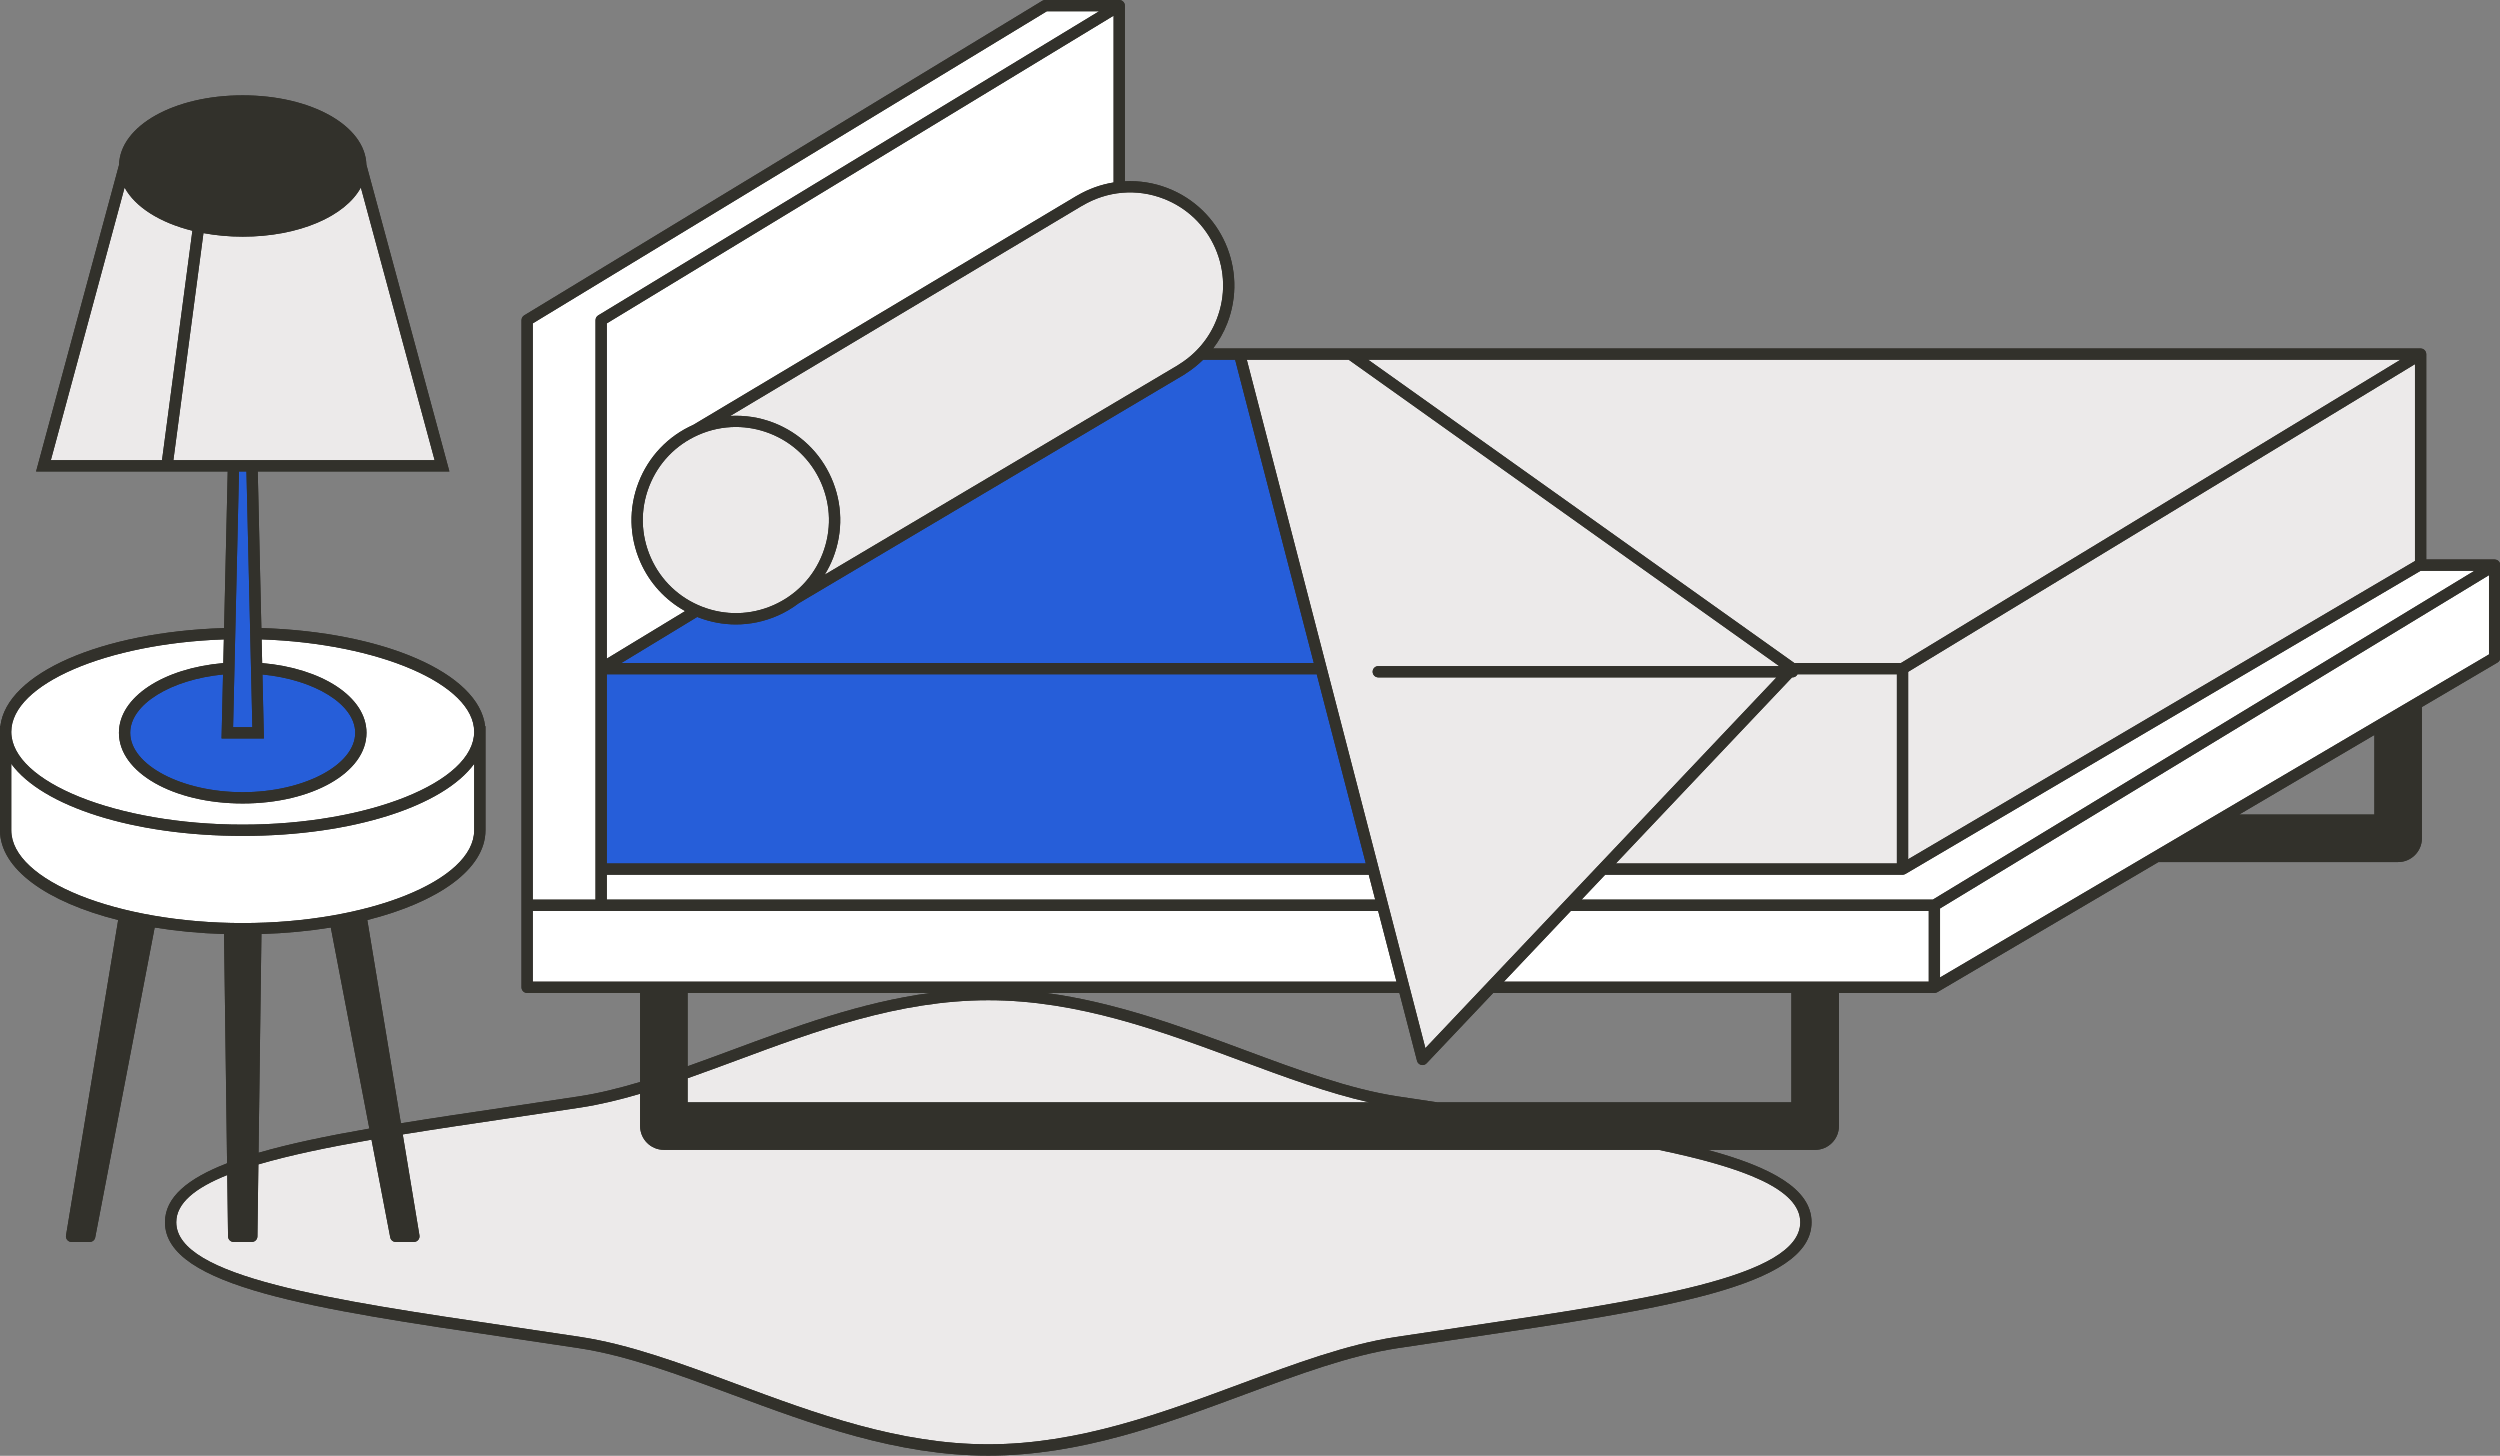 <?xml version="1.0" encoding="UTF-8" standalone="no"?><svg xmlns="http://www.w3.org/2000/svg" xmlns:xlink="http://www.w3.org/1999/xlink" fill="#000000" height="258.2" preserveAspectRatio="xMidYMid meet" version="1" viewBox="0.0 0.0 443.4 258.2" width="443.4" zoomAndPan="magnify"><rect x="0.0" y="0.0" width="443.4" height="258.2" fill="#808080" stroke="none"/><g id="change1_1"><path d="M443.41,99.965c-0-0.001,0-0.002-0-0.002c-0.002-0.005-0.005-0.01-0.007-0.015 c-0.027-0.09-0.067-0.174-0.118-0.253c-0.018-0.028-0.04-0.052-0.06-0.078 c-0.041-0.051-0.085-0.099-0.135-0.141c-0.029-0.024-0.057-0.046-0.088-0.067 c-0.022-0.015-0.04-0.035-0.064-0.048c-0.033-0.019-0.07-0.027-0.104-0.042 c-0.033-0.014-0.065-0.029-0.1-0.04c-0.078-0.024-0.158-0.036-0.239-0.04 c-0.016-0.001-0.031-0.008-0.047-0.008h-12.127V62.805c0-0.092-0.013-0.181-0.037-0.267 c-0-0.001,0-0.002-0-0.002c-0.002-0.005-0.005-0.01-0.007-0.015c-0.027-0.09-0.067-0.174-0.118-0.253 c-0.018-0.028-0.04-0.052-0.06-0.078c-0.041-0.051-0.085-0.099-0.135-0.141 c-0.029-0.024-0.057-0.046-0.088-0.067c-0.022-0.015-0.04-0.035-0.064-0.048 c-0.033-0.019-0.07-0.027-0.105-0.042c-0.033-0.014-0.064-0.029-0.099-0.039 c-0.08-0.024-0.161-0.037-0.243-0.04c-0.015-0.001-0.028-0.007-0.043-0.007H239.53h-19.69h-4.691 c1.032-1.355,1.885-2.849,2.517-4.471c3.697-9.509-1.031-20.252-10.54-23.95 c-2.469-0.96-5.058-1.362-7.617-1.233V1c0-0.092-0.013-0.181-0.037-0.267c-0-0.001,0-0.002-0-0.002 c-0.002-0.005-0.005-0.01-0.007-0.015c-0.027-0.09-0.067-0.174-0.118-0.253 c-0.018-0.028-0.04-0.052-0.06-0.078c-0.041-0.051-0.085-0.099-0.135-0.141 c-0.029-0.024-0.057-0.046-0.088-0.067c-0.022-0.015-0.04-0.035-0.064-0.048 c-0.033-0.019-0.07-0.027-0.104-0.041c-0.033-0.014-0.065-0.029-0.1-0.04c-0.078-0.023-0.158-0.036-0.239-0.04 C198.54,0.007,198.525,0,198.509,0h-13.127c-0.003,0-0.006,0.001-0.009,0.001c-0.062,0.001-0.123,0.013-0.184,0.025 c-0.026,0.005-0.053,0.004-0.079,0.012c-0.086,0.024-0.169,0.059-0.247,0.107L92.976,55.934 c-0.299,0.182-0.481,0.505-0.481,0.855v103.647v0.124v14.552c0,0.552,0.448,1,1,1h20.035v15.79 c-3.704,1.11-7.325,2.013-10.856,2.551c-4.26,0.65-8.461,1.271-12.563,1.877 c-6.661,0.985-13.041,1.929-19.006,2.897l-5.961-36.053c12.64-3.181,20.959-9.055,20.959-15.918v-18.459h-0.061 c-1.117-9.397-17.915-16.723-39.686-17.402l-0.641-27.774h33.988l-14.72-54.409 c-0.21-6.915-9.759-12.3-21.934-12.3c-12.194,0-21.757,5.403-21.936,12.335L6.4,83.622h33.988l-0.641,27.774 c-21.771,0.678-38.569,8.004-39.686,17.402H0v18.459c0,6.863,8.319,12.737,20.959,15.918l-9.249,55.938 c-0.048,0.29,0.034,0.586,0.224,0.81s0.469,0.353,0.763,0.353h3.21c0.479,0,0.892-0.34,0.982-0.811 l10.545-54.963c3.848,0.625,7.976,1.021,12.302,1.156l0.539,40.665c-6.949,2.691-11.014,6.008-11.014,10.458 c0,11.456,26.854,15.424,60.852,20.45c4.102,0.606,8.301,1.227,12.561,1.877c8.523,1.299,17.541,4.647,27.088,8.191 c14.388,5.341,29.266,10.864,45.517,10.864s31.129-5.523,45.517-10.864c9.547-3.544,18.564-6.892,27.087-8.191 c4.259-0.65,8.459-1.27,12.56-1.877c33.999-5.025,60.853-8.994,60.853-20.45c0-5.859-7.035-9.757-18.447-12.842 h19.087c2.323,0,4.213-1.89,4.213-4.213v-23.613h16.935c0.117,0,0.232-0.028,0.344-0.07 c0.029-0.011,0.057-0.022,0.085-0.035c0.026-0.012,0.054-0.018,0.079-0.033l39.228-23.084h42.514 c2.323,0,4.213-1.89,4.213-4.213v-23.284l13.407-7.89c0.305-0.18,0.493-0.507,0.493-0.862v-16.408 C443.447,100.14,443.434,100.051,443.41,99.965z M121.957,189.115v-13.004h43.085 c-12.348,1.651-23.967,5.951-35.28,10.15C127.118,187.243,124.519,188.203,121.957,189.115z M65.511,200.166 c-7.484,1.304-14.146,2.687-19.658,4.292l0.514-38.801c4.325-0.135,8.453-0.532,12.302-1.156L65.511,200.166z M317.723,195.511h-62.803c-2.325-0.346-4.669-0.697-7.038-1.058c-8.523-1.299-17.541-4.647-27.087-8.191 c-11.313-4.199-22.933-8.499-35.281-10.15h62.687l3.122,12.036c0.091,0.352,0.366,0.626,0.718,0.717 c0.083,0.021,0.167,0.032,0.249,0.032c0.271,0,0.535-0.11,0.726-0.312l11.812-12.472h52.893V195.511z M421.121,144.462h-23.981l23.981-14.112V144.462z" fill="#32312b"/></g><g><g id="change2_1"><path d="M107.622,57.352l89.887-54.574v29.585c-2.235,0.362-4.418,1.134-6.442,2.321 c-0.049,0.019-0.096,0.043-0.142,0.07l-67.949,40.591c-4.48,1.999-7.926,5.611-9.705,10.187 c-1.791,4.606-1.681,9.634,0.31,14.158c1.645,3.738,4.424,6.744,7.935,8.693l-13.893,8.435V57.352z M429.323,101.232 l-91.383,53.775c-0.025,0.015-0.053,0.021-0.079,0.033c-0.028,0.013-0.055,0.025-0.085,0.035 c-0.112,0.041-0.227,0.07-0.344,0.07H284.686l-4.18,4.414h62.299l96.069-58.327H429.323z M107.622,158.686v0.873 h136.286l-1.145-4.414h-135.141V158.686z M266.724,174.111h75.361v-12.552h-63.473L266.724,174.111z M106.622,161.559 H94.495v12.552H247.683l-3.256-12.552H106.622z M344.084,161.122v12.241l97.363-57.294v-14.06L344.084,161.122z M105.622,159.559v-5.414v-35.552V56.789c0-0.35,0.182-0.673,0.481-0.855L194.935,2h-9.273L94.495,57.351v101.335 v0.873h2.574H105.622z M43.051,148.255c-19.506,0-35.591-5.295-41.051-12.788v11.788 c0,8.921,18.799,16.459,41.051,16.459s41.051-7.537,41.051-16.459v-11.788 C78.642,142.961,62.557,148.255,43.051,148.255z M46.401,113.401l0.097,4.205 c10.611,0.921,18.503,6.014,18.503,12.367c0,7.026-9.643,12.53-21.954,12.53 c-12.31,0-21.953-5.504-21.953-12.53c0-6.354,7.896-11.448,18.51-12.367l0.097-4.205 C18.946,114.111,2,121.327,2,129.797c0,8.921,18.799,16.459,41.051,16.459s41.051-7.537,41.051-16.459 C84.102,121.327,67.156,114.111,46.401,113.401z" fill="#ffffff"/></g><g id="change3_1"><path d="M319.296,216.779c0,9.729-27.409,13.78-59.145,18.471c-4.104,0.606-8.307,1.228-12.57,1.877 c-8.725,1.331-17.836,4.713-27.482,8.293c-14.223,5.279-28.929,10.739-44.821,10.739s-30.598-5.46-44.821-10.739 c-9.646-3.581-18.757-6.963-27.482-8.293c-4.263-0.65-8.466-1.271-12.57-1.877 c-31.736-4.691-59.145-8.742-59.145-18.471c0-3.395,3.346-6.098,9.042-8.379l0.144,10.887 c0.007,0.547,0.453,0.987,1,0.987h3.21c0.547,0,0.993-0.44,1-0.987l0.169-12.769 c5.545-1.635,12.393-3.054,20.063-4.388l3.325,17.332c0.09,0.471,0.502,0.811,0.982,0.811h3.21 c0.294,0,0.573-0.129,0.763-0.353s0.272-0.52,0.224-0.81l-2.962-17.911c6.003-0.974,12.391-1.92,18.972-2.892 c4.105-0.606,8.309-1.228,12.573-1.878c3.454-0.527,6.971-1.383,10.555-2.438v5.732 c0,2.323,1.89,4.213,4.213,4.213H294.202C309.21,207.07,319.296,210.88,319.296,216.779z M130.458,188.137 c-2.882,1.07-5.711,2.113-8.501,3.098v4.276h120.902c-7.282-1.647-14.838-4.434-22.76-7.374 c-14.223-5.279-28.929-10.739-44.821-10.739S144.68,182.857,130.458,188.137z M242.66,63.805l75.585,53.789h18.908 l88.593-53.789H242.66z M317.925,120.14h-0.088l-31.257,33.005h49.853v-33.552h-17.63 C318.637,119.914,318.312,120.14,317.925,120.14z M338.433,119.156v33.241l89.887-52.895V64.582L338.433,119.156z M137.22,74.991c4.606,1.791,8.239,5.269,10.23,9.792c1.99,4.523,2.101,9.552,0.31,14.158 c-0.41,1.054-0.918,2.049-1.496,2.993l62.685-37.181c0.042-0.038,0.088-0.072,0.137-0.102 c3.088-1.904,5.41-4.685,6.715-8.041c1.598-4.108,1.5-8.593-0.276-12.627s-5.016-7.136-9.124-8.733 c-4.766-1.853-10.031-1.404-14.445,1.232c-0.044,0.026-0.09,0.049-0.138,0.068l-62.31,37.222 C132.105,73.628,134.724,74.021,137.22,74.991z M124.535,107.616c4.108,1.597,8.593,1.5,12.627-0.276 c4.035-1.775,7.136-5.015,8.733-9.123c1.598-4.108,1.5-8.593-0.276-12.627 c-1.775-4.035-5.015-7.136-9.123-8.733c-1.94-0.754-3.964-1.131-5.985-1.131c-2.259,0-4.513,0.47-6.642,1.407 c-4.035,1.775-7.136,5.015-8.733,9.123c-1.598,4.108-1.5,8.593,0.276,12.627 C117.186,102.918,120.426,106.019,124.535,107.616z M315.083,120.14h-70.631c-0.552,0-1-0.448-1-1s0.448-1,1-1h71.111 l-76.353-54.335h-18.078l31.674,122.093L315.083,120.14z M22.098,33.26L9.014,81.622h19.72l5.39-40.7 C28.374,39.496,23.977,36.726,22.098,33.26z M45.667,81.622h31.421L64.002,33.253 c-2.763,5.107-10.982,8.72-20.955,8.72c-2.447,0-4.782-0.226-6.963-0.629l-5.334,40.278h9.684H45.667z" fill="#eceaea"/></g><g id="change4_1"><path d="M233.021,117.593H110.195l13.469-8.178c0.05,0.02,0.096,0.045,0.145,0.065 c2.175,0.846,4.444,1.268,6.71,1.268c2.532,0,5.06-0.527,7.447-1.577c1.329-0.585,2.554-1.327,3.686-2.178 l68.476-40.616c0.059-0.035,0.114-0.076,0.164-0.123c1.129-0.712,2.156-1.538,3.089-2.449h5.684L233.021,117.593z M233.54,119.593h-125.918v33.552h134.622L233.54,119.593z M46.544,119.623l0.262,11.35h-7.511l0.262-11.351 c-9.219,0.901-16.463,5.271-16.463,10.351c0,5.708,9.137,10.53,19.953,10.53s19.954-4.822,19.954-10.53 C63.001,124.894,55.76,120.525,46.544,119.623z M43.713,83.622h-1.324l-1.046,45.351h3.417L43.713,83.622z" fill="#265ed9"/></g><g id="change1_2"><path d="M443.41,99.965c-0-0.001,0-0.002-0-0.002c-0.002-0.005-0.005-0.01-0.007-0.015 c-0.027-0.09-0.067-0.174-0.118-0.253c-0.018-0.028-0.04-0.052-0.06-0.078 c-0.041-0.051-0.085-0.099-0.135-0.141c-0.029-0.024-0.057-0.046-0.088-0.067 c-0.022-0.015-0.04-0.035-0.064-0.048c-0.033-0.019-0.07-0.027-0.104-0.042 c-0.033-0.014-0.065-0.029-0.1-0.04c-0.078-0.024-0.158-0.036-0.239-0.04 c-0.016-0.001-0.031-0.008-0.047-0.008h-12.127V62.805c0-0.092-0.013-0.181-0.037-0.267 c-0-0.001,0-0.002-0-0.002c-0.002-0.005-0.005-0.01-0.007-0.015c-0.027-0.09-0.067-0.174-0.118-0.253 c-0.018-0.028-0.04-0.052-0.06-0.078c-0.041-0.051-0.085-0.099-0.135-0.141 c-0.029-0.024-0.057-0.046-0.088-0.067c-0.022-0.015-0.04-0.035-0.064-0.048 c-0.033-0.019-0.07-0.027-0.105-0.042c-0.033-0.014-0.064-0.029-0.099-0.039 c-0.08-0.024-0.161-0.037-0.243-0.04c-0.015-0.001-0.028-0.007-0.043-0.007H239.53h-19.69h-4.691 c1.032-1.355,1.885-2.849,2.517-4.471c3.697-9.509-1.031-20.252-10.54-23.95 c-2.469-0.96-5.058-1.362-7.617-1.233V1c0-0.092-0.013-0.181-0.037-0.267c-0-0.001,0-0.002-0-0.002 c-0.002-0.005-0.005-0.01-0.007-0.015c-0.027-0.09-0.067-0.174-0.118-0.253 c-0.018-0.028-0.04-0.052-0.06-0.078c-0.041-0.051-0.085-0.099-0.135-0.141 c-0.029-0.024-0.057-0.046-0.088-0.067c-0.022-0.015-0.04-0.035-0.064-0.048 c-0.033-0.019-0.07-0.027-0.104-0.041c-0.033-0.014-0.065-0.029-0.1-0.04c-0.078-0.023-0.158-0.036-0.239-0.04 C198.54,0.007,198.525,0,198.509,0h-13.127c-0.003,0-0.006,0.001-0.009,0.001c-0.062,0.001-0.123,0.013-0.184,0.025 c-0.026,0.005-0.053,0.004-0.079,0.012c-0.086,0.024-0.169,0.059-0.247,0.107L92.976,55.934 c-0.299,0.182-0.481,0.505-0.481,0.855v103.647v0.124v14.552c0,0.552,0.448,1,1,1h20.035v15.79 c-3.704,1.11-7.325,2.013-10.856,2.551c-4.26,0.65-8.461,1.271-12.563,1.877 c-6.661,0.985-13.041,1.929-19.006,2.897l-5.961-36.053c12.64-3.181,20.959-9.055,20.959-15.918v-18.459h-0.061 c-1.117-9.397-17.915-16.723-39.686-17.402l-0.641-27.774h33.988l-14.72-54.409 c-0.21-6.915-9.759-12.3-21.934-12.3c-12.194,0-21.757,5.403-21.936,12.335L6.4,83.622h33.988l-0.641,27.774 c-21.771,0.678-38.569,8.004-39.686,17.402H0v18.459c0,6.863,8.319,12.737,20.959,15.918l-9.249,55.938 c-0.048,0.29,0.034,0.586,0.224,0.81s0.469,0.353,0.763,0.353h3.21c0.479,0,0.892-0.34,0.982-0.811 l10.545-54.963c3.848,0.625,7.976,1.021,12.302,1.156l0.539,40.665c-6.949,2.691-11.014,6.008-11.014,10.458 c0,11.456,26.854,15.424,60.852,20.45c4.102,0.606,8.301,1.227,12.561,1.877c8.523,1.299,17.541,4.647,27.088,8.191 c14.388,5.341,29.266,10.864,45.517,10.864s31.129-5.523,45.517-10.864c9.547-3.544,18.564-6.892,27.087-8.191 c4.259-0.65,8.459-1.27,12.56-1.877c33.999-5.025,60.853-8.994,60.853-20.45c0-5.859-7.035-9.757-18.447-12.842 h19.087c2.323,0,4.213-1.89,4.213-4.213v-23.613h16.935c0.117,0,0.232-0.028,0.344-0.07 c0.029-0.011,0.057-0.022,0.085-0.035c0.026-0.012,0.054-0.018,0.079-0.033l39.228-23.084h42.514 c2.323,0,4.213-1.89,4.213-4.213v-23.284l13.407-7.89c0.305-0.18,0.493-0.507,0.493-0.862v-16.408 C443.447,100.14,443.434,100.051,443.41,99.965z M425.746,63.805l-88.593,53.789h-18.908l-75.585-53.789H425.746z M428.32,64.582v34.92l-89.887,52.895v-33.241L428.32,64.582z M336.433,119.593v33.552h-49.853l31.257-33.005 h0.088c0.387,0,0.712-0.226,0.878-0.547H336.433z M239.21,63.805l76.353,54.335h-71.111c-0.552,0-1,0.448-1,1 s0.448,1,1,1h70.631l-62.277,65.758L221.132,63.805H239.21z M242.763,155.145l1.145,4.414H107.622v-0.873v-3.542 H242.763z M107.622,153.145v-33.552h125.918l8.704,33.552H107.622z M219.066,63.805l13.954,53.789H110.195 l13.469-8.178c0.05,0.02,0.096,0.045,0.145,0.065c2.175,0.846,4.444,1.268,6.71,1.268 c2.532,0,5.06-0.527,7.447-1.577c1.329-0.585,2.554-1.327,3.686-2.178l68.476-40.616 c0.059-0.035,0.114-0.076,0.164-0.123c1.129-0.712,2.156-1.538,3.089-2.449H219.066z M115.411,98.883 c-1.776-4.035-1.874-8.519-0.276-12.627c1.597-4.108,4.699-7.349,8.733-9.123c2.129-0.938,4.383-1.407,6.642-1.407 c2.021,0,4.045,0.377,5.985,1.131c4.108,1.597,7.349,4.699,9.123,8.733c1.776,4.035,1.874,8.519,0.276,12.627 c-1.597,4.108-4.699,7.349-8.733,9.123c-4.035,1.776-8.519,1.873-12.627,0.276S117.186,102.918,115.411,98.883z M206.401,35.248c4.108,1.597,7.349,4.699,9.124,8.733s1.873,8.519,0.276,12.627 c-1.305,3.356-3.627,6.137-6.715,8.041c-0.049,0.03-0.095,0.065-0.137,0.102l-62.685,37.181 c0.579-0.944,1.087-1.939,1.496-2.993c1.791-4.606,1.681-9.634-0.31-14.158c-1.991-4.523-5.623-8.001-10.23-9.792 c-2.496-0.97-5.115-1.363-7.711-1.22l62.31-37.222c0.047-0.019,0.093-0.042,0.138-0.068 C196.37,33.844,201.635,33.395,206.401,35.248z M197.509,32.362c-2.235,0.362-4.418,1.134-6.442,2.321 c-0.049,0.019-0.096,0.043-0.142,0.07l-67.949,40.591c-4.48,1.999-7.926,5.611-9.705,10.187 c-1.791,4.606-1.681,9.634,0.31,14.158c1.645,3.738,4.424,6.744,7.935,8.693l-13.893,8.435V57.352l89.887-54.574 V32.362z M94.495,158.686V57.351L185.662,2h9.273l-88.832,53.934c-0.299,0.182-0.481,0.505-0.481,0.855v61.805v35.552 v5.414h-8.553h-2.574V158.686z M94.495,174.111v-12.552h12.127h137.805l3.256,12.552H94.495z M130.458,188.137 c14.223-5.28,28.929-10.739,44.821-10.739s30.598,5.46,44.821,10.739c7.921,2.94,15.477,5.728,22.76,7.374 H121.957v-4.276C124.747,190.25,127.576,189.207,130.458,188.137z M121.957,189.115v-13.004h43.085 c-12.348,1.651-23.967,5.951-35.28,10.15C127.118,187.243,124.519,188.203,121.957,189.115z M65.511,200.166 c-7.484,1.304-14.146,2.687-19.658,4.292l0.514-38.801c4.325-0.135,8.453-0.532,12.302-1.156L65.511,200.166z M9.014,81.622l13.084-48.362c1.879,3.466,6.276,6.237,12.025,7.662l-5.39,40.7H9.014z M30.75,81.622 l5.334-40.278c2.182,0.404,4.516,0.629,6.963,0.629c9.973,0,18.191-3.613,20.955-8.72l13.086,48.369H45.667h-5.232 H30.75z M44.759,128.973h-3.417l1.046-45.351h1.324L44.759,128.973z M46.806,130.973l-0.262-11.35 c9.216,0.903,16.457,5.271,16.457,10.35c0,5.708-9.138,10.53-19.954,10.53s-19.953-4.822-19.953-10.53 c0-5.08,7.244-9.45,16.463-10.351l-0.262,11.351H46.806z M39.701,113.401l-0.097,4.205 c-10.614,0.919-18.51,6.013-18.51,12.367c0,7.026,9.643,12.53,21.953,12.53 c12.31,0,21.954-5.504,21.954-12.53c0-6.353-7.893-11.446-18.503-12.367l-0.097-4.205 c20.755,0.71,37.701,7.927,37.701,16.396c0,8.921-18.799,16.459-41.051,16.459S2,138.718,2,129.797 C2,121.327,18.946,114.111,39.701,113.401z M2,147.255v-11.788c5.46,7.493,21.545,12.788,41.051,12.788 s35.591-5.295,41.051-12.788v11.788c0,8.921-18.799,16.459-41.051,16.459S2,156.177,2,147.255z M319.296,216.779 c0,9.729-27.409,13.78-59.145,18.471c-4.104,0.606-8.307,1.228-12.57,1.877 c-8.725,1.331-17.836,4.713-27.482,8.293c-14.223,5.279-28.929,10.739-44.821,10.739s-30.598-5.46-44.821-10.739 c-9.646-3.581-18.757-6.963-27.482-8.293c-4.263-0.65-8.466-1.271-12.57-1.877 c-31.736-4.691-59.145-8.742-59.145-18.471c0-3.395,3.346-6.098,9.042-8.379l0.144,10.887 c0.007,0.547,0.453,0.987,1,0.987h3.21c0.547,0,0.993-0.44,1-0.987l0.169-12.769 c5.545-1.635,12.393-3.054,20.063-4.388l3.325,17.332c0.09,0.471,0.502,0.811,0.982,0.811h3.21 c0.294,0,0.573-0.129,0.763-0.353s0.272-0.52,0.224-0.81l-2.962-17.911c6.003-0.974,12.391-1.92,18.972-2.892 c4.105-0.606,8.309-1.228,12.573-1.878c3.454-0.527,6.971-1.383,10.555-2.438v5.732 c0,2.323,1.89,4.213,4.213,4.213H294.202C309.21,207.07,319.296,210.88,319.296,216.779z M317.723,195.511 h-62.803c-2.325-0.346-4.669-0.697-7.038-1.058c-8.523-1.299-17.541-4.647-27.087-8.191 c-11.313-4.199-22.933-8.499-35.281-10.15h62.687l3.122,12.036c0.091,0.352,0.366,0.626,0.718,0.717 c0.083,0.021,0.167,0.032,0.249,0.032c0.271,0,0.535-0.11,0.726-0.312l11.812-12.472h52.893V195.511z M342.084,174.111h-75.361l11.888-12.552h63.473V174.111z M342.804,159.559h-62.299l4.18-4.414h52.747 c0.117,0,0.232-0.028,0.344-0.07c0.029-0.011,0.057-0.022,0.085-0.035c0.026-0.012,0.054-0.018,0.079-0.033 l91.383-53.775h9.55L342.804,159.559z M421.121,144.462h-23.981l23.981-14.112V144.462z M441.447,116.068 l-97.363,57.294v-12.241l97.363-59.113V116.068z" fill="#32312b"/></g></g></svg>